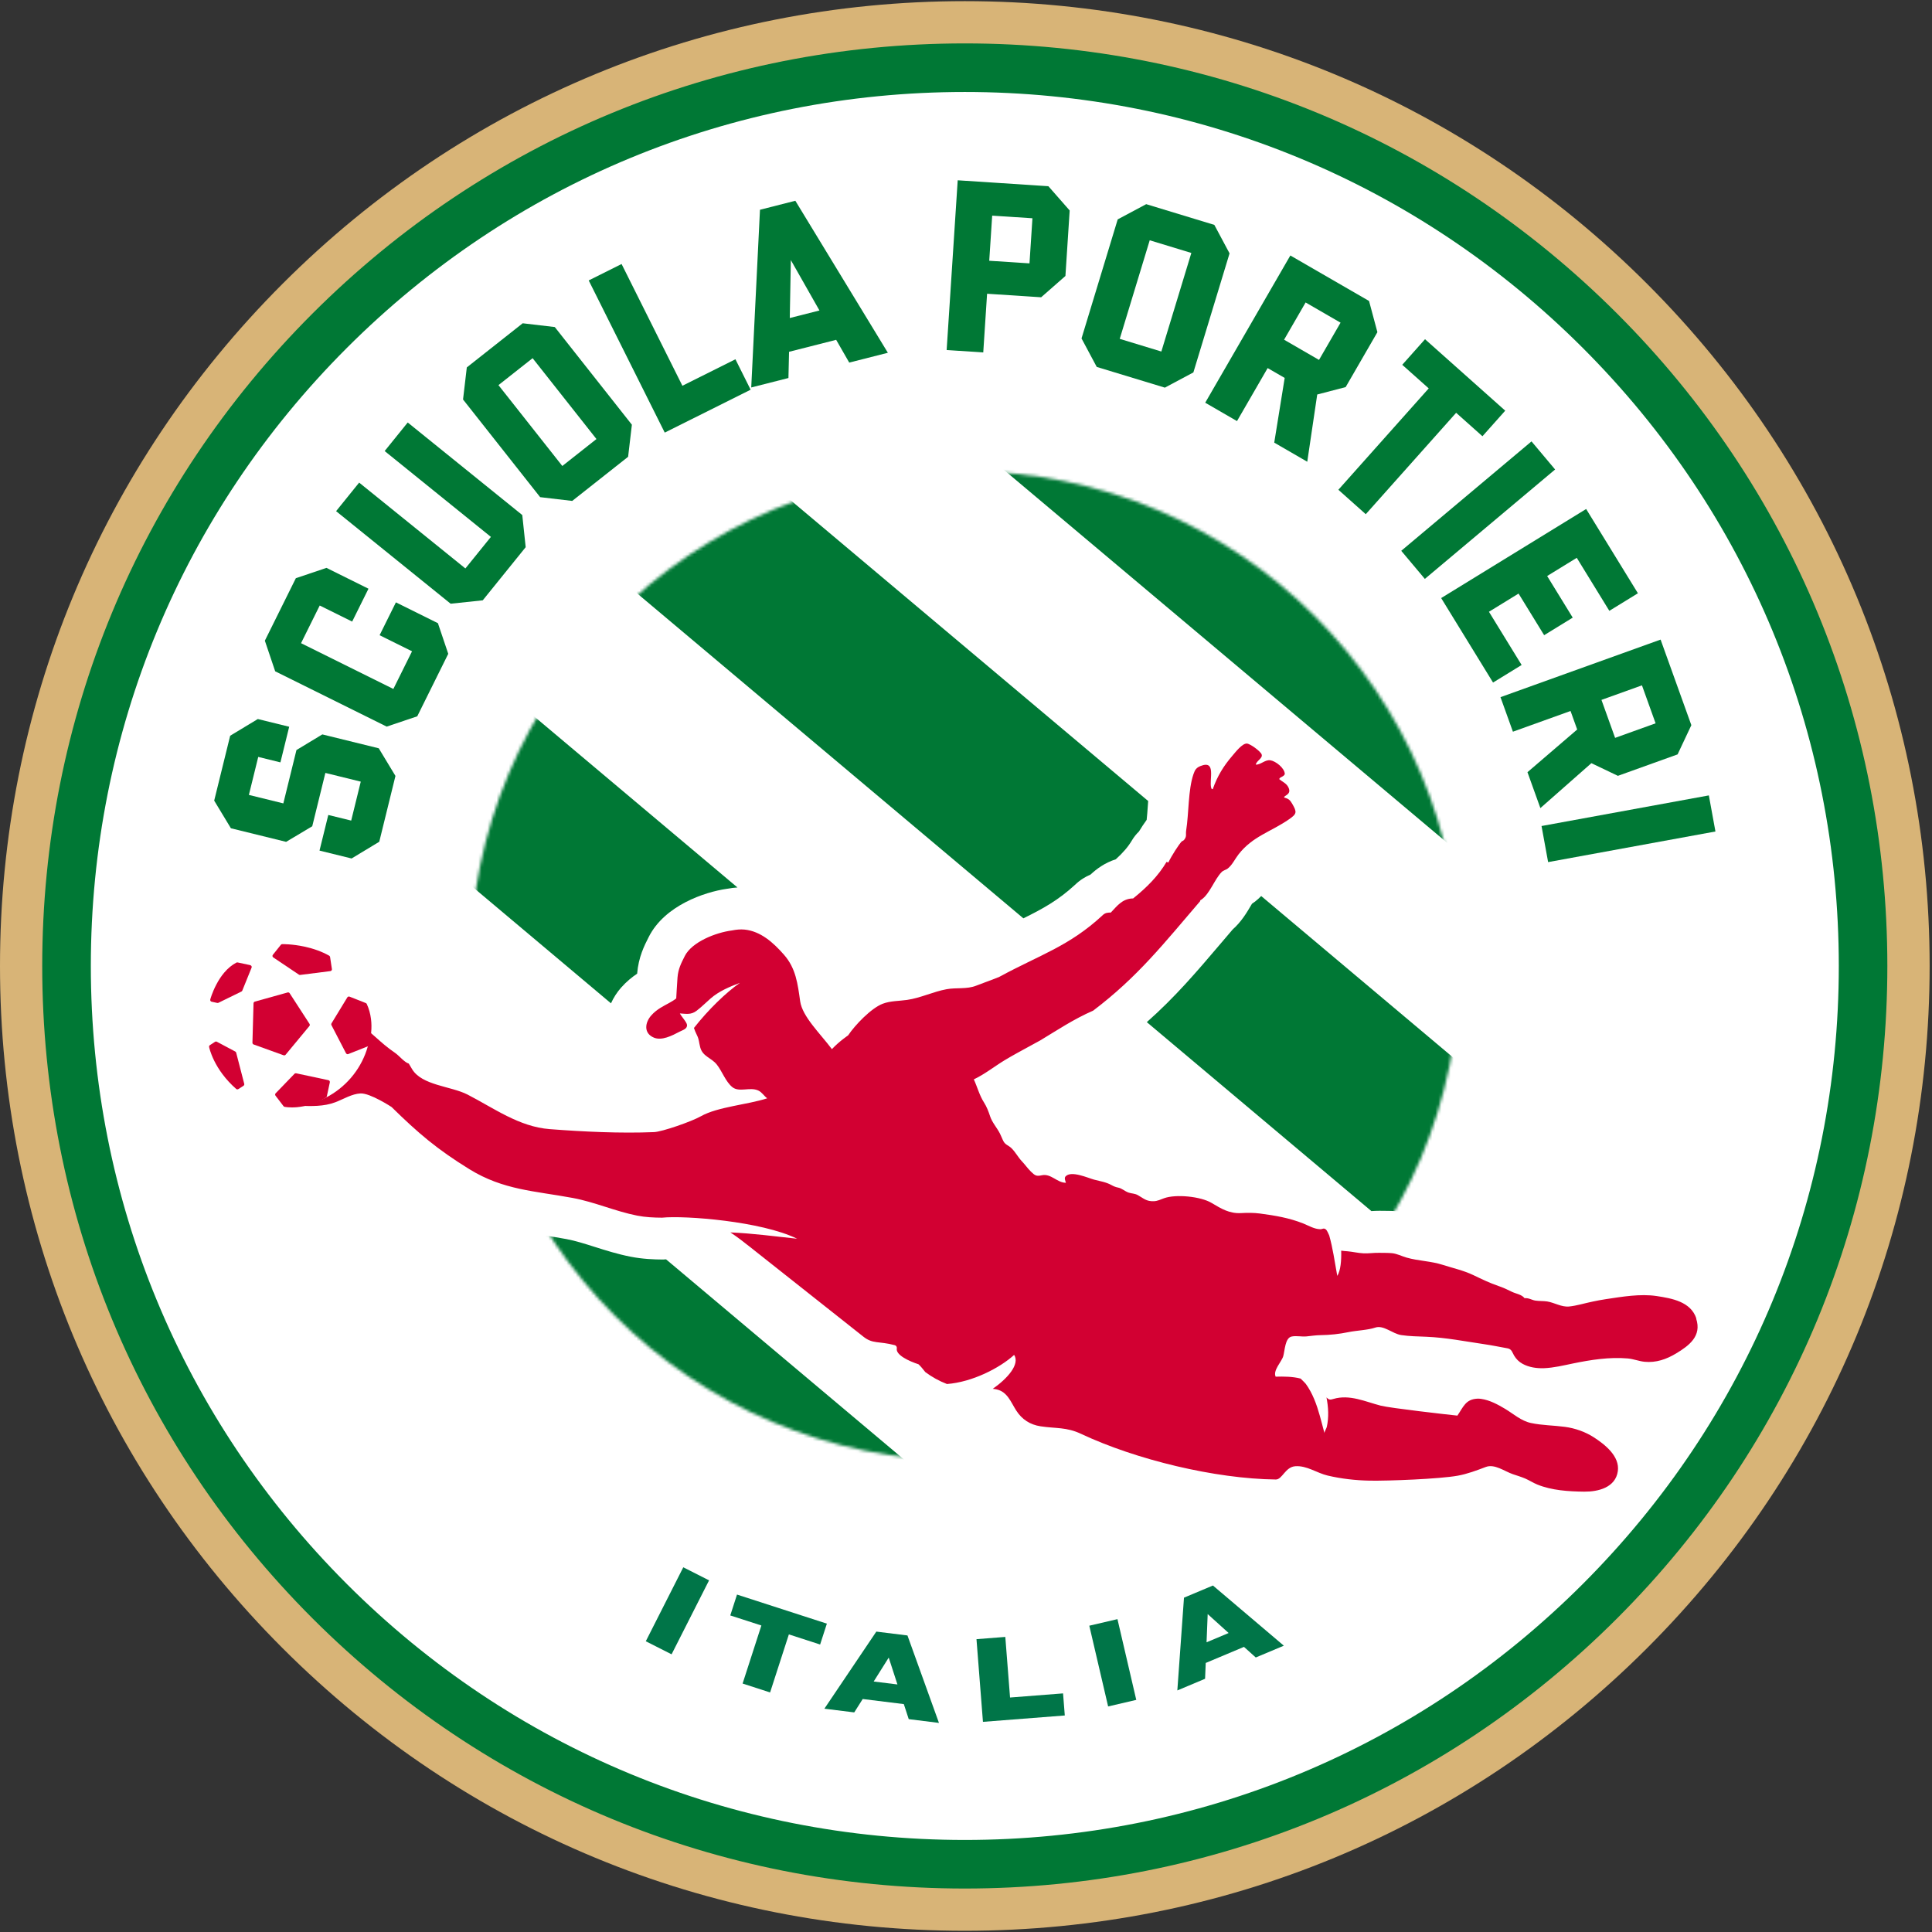 <svg xmlns="http://www.w3.org/2000/svg" fill="none" viewBox="0 0 636 636" height="636" width="636">
<rect x="0" y="0" width="636" height="636" fill="#333333" stroke="none"/>
<g clip-path="url(#clip0_182_3832)">
<path fill="#D8B477" d="M317.61 635.6C232.77 635.6 153.01 602.56 93.03 542.57C33.04 482.58 0 402.82 0 317.99C0 233.16 33.04 153.39 93.03 93.41C153.02 33.42 232.78 0.38 317.61 0.38C402.44 0.38 482.21 33.42 542.19 93.41C602.18 153.4 635.22 233.16 635.22 317.99C635.22 402.82 602.18 482.59 542.19 542.57C482.2 602.56 402.44 635.6 317.61 635.6Z"></path>
<path fill="white" d="M317.61 613.7C480.926 613.7 613.32 481.306 613.32 317.99C613.32 154.674 480.926 22.28 317.61 22.28C154.294 22.28 21.9 154.674 21.9 317.99C21.9 481.306 154.294 613.7 317.61 613.7Z"></path>
<path fill="#007835" d="M317.61 621.69C236.49 621.69 160.22 590.1 102.86 532.74C45.5 475.38 13.9 399.11 13.9 317.99C13.9 236.87 45.49 160.6 102.85 103.24C160.21 45.88 236.48 14.29 317.6 14.29C398.72 14.29 474.99 45.88 532.35 103.24C589.71 160.6 621.3 236.87 621.3 317.99C621.3 399.11 589.71 475.38 532.35 532.74C474.99 590.1 398.72 621.69 317.6 621.69H317.61ZM317.61 30.28C240.76 30.28 168.51 60.21 114.17 114.55C59.83 168.89 29.9 241.14 29.9 317.99C29.9 394.84 59.83 467.09 114.17 521.43C168.51 575.77 240.76 605.7 317.61 605.7C394.46 605.7 466.71 575.77 521.05 521.43C575.39 467.09 605.32 394.84 605.32 317.99C605.32 241.14 575.39 168.89 521.05 114.55C466.71 60.21 394.46 30.28 317.61 30.28Z"></path>
<mask height="326" width="327" y="155" x="154" maskUnits="userSpaceOnUse" style="mask-type:luminance" id="mask0_182_3832">
<path fill="white" d="M317.61 480.88C407.572 480.88 480.5 407.952 480.5 317.99C480.5 228.028 407.572 155.1 317.61 155.1C227.648 155.1 154.72 228.028 154.72 317.99C154.72 407.952 227.648 480.88 317.61 480.88Z"></path>
</mask>
<g mask="url(#mask0_182_3832)">
<path fill="#007835" d="M413.01 296.89C412.71 297.12 412.42 297.32 412.14 297.51C412.03 297.69 411.93 297.87 411.84 298.02C410.46 300.37 408.68 303.41 405.78 305.98C404.4 307.59 403.07 309.16 401.76 310.7C393.87 319.98 386.8 328.28 377.52 336.48L451.45 398.68C452.2 398.63 453.09 398.58 454.1 398.58C454.38 398.58 454.65 398.58 454.93 398.59C455.28 398.6 455.64 398.6 456 398.6C457.13 398.6 458.54 398.61 460.11 398.77C462.94 399.05 465.18 399.89 466.66 400.44C466.91 400.53 467.26 400.66 467.35 400.69C468.3 400.96 469.71 401.18 471.2 401.4C473.58 401.76 476.54 402.2 479.63 403.2C480.43 403.46 481.32 403.72 482.26 403.99C485.03 404.79 488.16 405.7 491.41 407.25L492.24 407.65C494.45 408.71 496.36 409.62 498.22 410.25C500.46 411.01 502.39 411.9 503.87 412.64C503.91 412.65 503.95 412.67 504 412.68C504.84 412.96 506.2 413.42 507.73 414.24C508.01 414.32 508.27 414.4 508.5 414.48C509.37 414.51 510.54 414.56 511.89 414.77C513.98 415.09 515.68 415.66 516.95 416.1C517.11 416.06 517.28 416.02 517.45 415.98C518.75 415.66 520.17 415.31 521.7 414.99L536.68 397.19L415.18 294.97C414.54 295.62 413.84 296.27 413.03 296.89H413.01ZM255.83 18.71L219.78 61.56L566.93 353.61L602.98 310.76L255.83 18.71ZM353.86 291.3C355.55 289.67 357.32 288.6 358.99 287.9C360.89 286.12 363.62 284.05 367.31 282.87C369.73 280.68 371.38 278.74 372.62 276.65C373.27 275.56 374.05 274.58 374.93 273.73C375.73 272.41 376.61 271.07 377.47 269.9C377.62 268.6 377.73 267.06 377.84 265.46C377.88 264.88 377.92 264.29 377.97 263.69L189.51 105.15L153.46 148L336.89 302.31C343.3 299.15 348.34 296.38 353.86 291.3ZM429.88 497.71C427.68 499.34 424.6 500.83 420.52 500.83C420.46 500.83 420.38 500.83 420.31 500.83C414.6 500.76 408.42 500.24 402.06 499.35L430.56 523.32L449.23 501.13C444.08 500.92 439.09 500.28 434.38 499.17C432.68 498.77 431.18 498.23 429.88 497.72V497.71ZM204.51 325.07C206.25 323.1 208.08 321.64 209.74 320.53C210.2 315.05 212.08 311.35 213.59 308.38C218.83 298.07 231.9 293.66 239.21 292.6C240.42 292.37 241.61 292.22 242.77 292.15L119.46 188.41L83.41 231.26L201.13 330.29C201.97 328.43 203.1 326.66 204.51 325.06V325.07ZM218.42 414.63C218.42 414.63 218.36 414.63 218.33 414.63C215.26 414.61 211.58 414.48 207.61 413.7C203.31 412.86 199.45 411.63 195.72 410.45C192.44 409.41 189.35 408.43 186.48 407.9C184.06 407.45 181.63 407.07 179.28 406.7C169.29 405.14 158.96 403.52 147.81 396.64C136.34 389.56 129.3 383.58 120.8 375.3C120.22 374.96 119.62 374.62 119.06 374.32L119.01 374.34C118.09 374.76 117.04 375.24 115.85 375.69C110.78 377.63 105.85 377.85 102.59 377.85C102.5 377.85 102.41 377.85 102.32 377.85C101.36 378.02 100.41 378.14 99.48 378.23C98.51 378.32 97.54 378.36 96.59 378.36C95.28 378.36 94.16 378.28 93.28 378.18C91.63 378.11 90.01 377.93 88.42 377.67L361.55 607.44L397.6 564.59L219.27 414.57C218.99 414.59 218.71 414.61 218.43 414.61L218.42 414.63ZM14.38 315.42L56.36 350.73C55.08 346.99 54.33 343.01 54.2 338.87C53.98 331.38 55.83 323.99 59.55 317.48C60.79 315.16 62.21 313.05 63.77 311.2C64.91 309.86 66.16 308.63 67.52 307.53C71.7 303.71 76.58 300.83 81.85 298.99L50.42 272.55L14.37 315.4L14.38 315.42Z"></path>
</g>
<path fill="#007835" d="M115.75 282.61L105.18 280.01L108.07 268.28L115.61 270.13L118.76 257.31L107.11 254.44L102.79 272L94.19 277.13L76.01 272.66L70.51 263.56L75.77 242.2L84.87 236.7L95.2 239.24L92.31 250.97L85.01 249.17L81.93 261.68L93.27 264.47L97.59 246.91L106.11 241.76L124.68 246.33L130.18 255.43L124.85 277.1L115.75 282.6V282.61Z"></path>
<path fill="#007835" d="M127.29 239.19L90.59 220.99L87.19 210.91L97.39 190.34L107.47 186.94L121.3 193.8L115.93 204.62L105.25 199.33L99.1 211.73L129.49 226.8L135.64 214.4L124.96 209.11L130.33 198.29L144.16 205.15L147.56 215.23L137.36 235.8L127.28 239.2L127.29 239.19Z"></path>
<path fill="#007835" d="M148.35 198.74L110.64 168.27L118.23 158.87L153.2 187.13L161.6 176.74L126.63 148.48L134.22 139.08L171.93 169.55L173.05 180.13L158.92 197.62L148.34 198.74H148.35Z"></path>
<path fill="#007835" d="M177.81 163.66L152.43 131.51L153.67 120.95L172.07 106.42L182.63 107.66L208.01 139.81L206.77 150.37L188.37 164.9L177.81 163.66ZM196.35 144.53L175.33 117.91L164.09 126.78L185.11 153.4L196.35 144.53Z"></path>
<path fill="#007835" d="M193.81 92.31L204.62 86.91L224.64 126.99L242.1 118.27L247.1 128.29L218.83 142.41L193.8 92.32L193.81 92.31Z"></path>
<path fill="#007835" d="M250.19 69.05L261.82 66.09L292.28 116.13L279.56 119.36L275.26 111.87L259.75 115.81L259.55 124.44L247.3 127.55L250.18 69.04L250.19 69.05ZM269.76 102.21L260.34 85.62L259.99 104.69L269.76 102.21Z"></path>
<path fill="#007835" d="M315.26 59.35L345.12 61.3L352.13 69.29L350.73 90.85L342.74 97.86L324.94 96.7L323.68 116.02L311.63 115.23L315.27 59.35H315.26ZM338.9 86.7L339.87 71.85L326.62 70.99L325.65 85.84L338.9 86.7Z"></path>
<path fill="#007835" d="M356.03 111.41L367.94 72.22L377.32 67.21L399.75 74.03L404.76 83.41L392.85 122.6L383.47 127.61L361.04 120.79L356.03 111.41ZM382.31 115.72L392.18 83.27L378.48 79.1L368.61 111.55L382.31 115.72Z"></path>
<path fill="#007835" d="M424.78 84.11L450.68 99.08L453.43 109.35L442.98 127.43L433.62 129.87L430.34 152L419.47 145.71L422.91 124.41L417.3 121.17L407.21 138.62L396.75 132.57L424.78 84.09V84.11ZM434.21 118.48L441.3 106.22L429.8 99.57L422.71 111.83L434.21 118.48Z"></path>
<path fill="#007835" d="M470.33 127.86L461.61 120.09L469.11 111.67L495.51 135.19L488.01 143.61L479.35 135.89L449.6 169.27L440.58 161.23L470.33 127.85V127.86Z"></path>
<path fill="#007835" d="M504.16 145.3L511.93 154.55L469.05 190.57L461.28 181.32L504.16 145.3Z"></path>
<path fill="#007835" d="M522.15 167.56L539.19 195.3L529.78 201.08L519.06 183.63L509.31 189.62L517.73 203.32L508.32 209.1L499.9 195.4L490.15 201.39L500.91 218.91L491.5 224.69L474.42 196.88L522.13 167.57L522.15 167.56Z"></path>
<path fill="#007835" d="M546.66 210.56L556.78 238.72L552.25 248.34L532.6 255.4L523.87 251.23L507.08 266.02L502.83 254.2L519.2 240.15L517.01 234.05L498.04 240.87L493.95 229.5L546.65 210.55L546.66 210.56ZM531.68 242.9L545.01 238.11L540.52 225.61L527.19 230.4L531.68 242.9Z"></path>
<path fill="#007835" d="M562.54 261.84L564.71 273.72L509.63 283.8L507.46 271.92L562.54 261.84Z"></path>
<path fill="#007548" d="M212.59 540.29L224.93 515.94L233.42 520.24L221.08 544.59L212.59 540.29Z"></path>
<path fill="#007548" d="M269.97 541.36L259.69 538.03L253.51 557.14L244.46 554.21L250.64 535.1L240.4 531.79L242.62 524.92L272.2 534.49L269.98 541.36H269.97Z"></path>
<path fill="#007548" d="M297.54 560.98L284 559.3L281.21 563.71L271.38 562.49L288.48 537.11L298.73 538.38L309.1 567.17L299.15 565.93L297.53 560.97L297.54 560.98ZM295.43 554.51L292.56 545.67L287.61 553.54L295.43 554.51Z"></path>
<path fill="#007548" d="M349.95 557.45L350.52 564.72L323.58 566.82L321.45 539.6L330.94 538.86L332.5 558.81L349.96 557.45H349.95Z"></path>
<path fill="#007548" d="M364.79 561.76L358.59 535.17L367.86 533.01L374.05 559.59L364.78 561.75L364.79 561.76Z"></path>
<path fill="#007548" d="M409.51 542.14L396.92 547.43L396.7 552.64L387.57 556.48L389.76 525.94L399.29 521.94L422.63 541.75L413.39 545.63L409.51 542.14ZM404.46 537.58L397.56 531.34L397.19 540.63L404.45 537.58H404.46Z"></path>
<path fill="#D20032" d="M558.42 434.03C556.6 428.49 550.36 427.41 545.35 426.65C540 425.84 533.96 426.87 528.59 427.68C525.76 428.11 523.05 428.72 520.31 429.4C519.17 429.68 517.74 429.97 516.56 430.09C514.02 430.34 511.74 428.81 509.31 428.43C508.07 428.24 506.69 428.34 505.41 428.14C504.22 427.95 503.25 427.21 501.87 427.35C500.92 426.09 498.96 425.89 497.57 425.19C496.19 424.49 494.79 423.85 493.31 423.35C490.38 422.36 487.75 421.06 484.98 419.74C481.8 418.22 478.25 417.44 474.91 416.37C471.07 415.13 466.9 415.1 463.04 413.99C461.44 413.53 459.88 412.7 458.25 412.54C456.87 412.4 455.41 412.46 454.04 412.42C452.26 412.37 450.57 412.68 448.78 412.58C447.03 412.49 445.36 412.07 443.58 411.91C442.91 411.85 442.19 411.82 441.51 411.71C441.6 415 441.33 418.21 440.22 420.02C439.33 415.11 438.73 410.76 437.57 406.7C437.29 406.09 436.85 404.98 436.4 404.67C435.64 404.15 435.41 404.67 434.61 404.65C432.59 404.59 430.86 403.5 429.05 402.77C424.37 400.91 419.73 400.14 414.75 399.48C412.69 399.21 410.61 399.23 408.53 399.34C404.74 399.54 402.09 397.94 398.85 396C395.25 393.84 387.06 393.05 383.2 394.45C382.07 394.86 381.06 395.38 379.84 395.43C377.32 395.52 376.48 394.49 374.53 393.41C373.57 392.88 372.56 392.92 371.58 392.61C370.3 392.2 369.38 391.18 368.01 390.93C367.28 390.8 366.6 390.51 365.95 390.15C364.06 389.1 362.18 388.86 360.14 388.32C358.21 387.81 352.59 385.22 350.76 387.28C350.29 387.8 350.69 388.72 350.9 389.36C347.99 389.39 346.02 386.24 342.97 386.89C341.16 387.28 340.74 387.01 339.38 385.69C338.3 384.64 337.44 383.38 336.4 382.29C335.1 380.91 334.28 379.24 332.92 377.93C332.06 377.1 330.98 376.85 330.38 375.78C329.95 375 329.6 374 329.18 373.17C328.17 371.19 326.61 369.53 325.93 367.46C325.44 365.96 324.81 364.3 323.93 362.93C322.42 360.59 321.71 357.76 320.57 355.32C324.06 353.69 327.43 351.01 330.75 349C333.42 347.39 336.25 345.88 339.02 344.36C339.59 344.05 340.15 343.74 340.72 343.43C341.29 343.12 341.86 342.81 342.43 342.5C347.92 339.2 353.43 335.49 359.87 332.69C374.57 321.56 383.22 310.48 395.14 296.59C395.11 296.53 395.08 296.47 395.05 296.41C395.16 296.35 395.29 296.28 395.43 296.19C398.19 294.37 399.81 289.46 402.14 287.09C402.73 286.48 403.55 286.38 404.15 285.92C405.61 284.81 406.6 282.68 407.71 281.26C412.41 275.24 418.36 273.86 424.37 269.68C426.9 267.92 427.02 267.39 425.37 264.57C424.63 263.3 424.19 262.95 422.75 262.54C422.45 261.88 425.26 261.68 424.19 259.31C423.53 257.85 422.28 257.46 421.16 256.53C421 255.85 422.71 255.72 422.95 254.79C422.87 252.8 419.9 250.52 418.17 250.28C416.41 250.04 415.08 251.76 413.4 251.71C413.59 250.43 415.79 249.62 415.32 248.33C414.94 247.3 411.51 244.78 410.42 244.77C408.89 244.75 406.69 247.62 405.67 248.81C402.75 252.21 400.74 255.5 399.23 259.79C398.86 259.79 398.8 259.63 398.71 259.31C397.98 256.7 400.5 250.05 395.2 252.17C393.81 252.73 393.38 253.4 392.89 254.82C391.1 260 391.38 267.76 390.47 273.43C390.28 274.61 390.76 275.35 389.78 276.5C389.51 276.82 389.14 276.85 388.97 277.04C388 278.11 385.75 281.57 384.6 283.94C384.41 283.87 384.23 283.79 384.03 283.72C381.29 288.34 377.62 292.05 373.02 295.76C369.33 295.78 367.5 298.55 365.67 300.41C364.75 300.41 363.83 300.41 362.91 301.35C351.89 311.55 342.28 314.33 328.97 321.57C328.47 321.78 327.96 321.98 327.46 322.18C325.44 322.97 323.39 323.68 321.32 324.49C318.24 325.7 314.84 325.05 311.62 325.64C307.18 326.45 303.06 328.53 298.57 329.17C295.89 329.55 293.1 329.46 290.57 330.43C286.76 331.89 281.46 337.45 279.18 340.85C279.18 340.85 276.32 342.75 273.86 345.37C270.02 340.25 264.12 334.65 263.41 329.62C262.6 323.89 262.02 318.78 258.08 314.29C254.51 310.22 250.37 306.55 245.1 306.01C243.78 305.88 242.4 306.01 241.01 306.29C235.51 306.99 227.76 310.13 225.44 314.69C224.17 317.2 223.25 319.02 223.03 321.81C222.88 323.68 222.61 328.67 222.61 328.67C222.61 328.67 222.1 329.16 220.28 330.17C218.46 331.18 216.23 332.19 214.38 334.28C212.32 336.61 211.79 340.15 215.28 341.59C217.83 342.64 221.12 341 223.74 339.61C224.79 339.06 226.21 338.74 226.17 337.45C226.14 336.53 224.26 334.57 223.81 333.61C225.93 333.74 227.49 334.13 229.32 332.73C230.91 331.52 232.4 330.02 233.94 328.68C236.72 326.27 240.11 324.86 243.57 323.55C239.01 326.73 233.19 332.34 228.44 338.4C228.71 339.16 228.97 339.87 229.4 340.71C230.17 342.22 230.06 343.09 230.51 344.78C231.31 347.81 234.13 348.17 235.94 350.41C237.72 352.62 238.86 356.09 241.09 357.88C243.35 359.69 246.84 357.74 249.58 358.97C250.86 359.54 251.51 360.83 252.57 361.55C246.04 363.68 236.3 364.32 230.71 367.47C227.53 369.26 217.95 372.57 215.32 372.68C204.27 373.14 191.99 372.55 180.95 371.7C170.86 370.92 162.61 364.8 153.9 360.32C148.46 357.53 138.86 357.34 135.64 351.93L134.57 350.13C133.14 349.72 131.42 347.55 130.11 346.64C128.9 345.8 127.77 344.96 126.62 344.01C124.61 342.35 122.6 340.39 120.59 338.83C118.51 337.21 116.3 335.81 114.66 333.62C112.73 331.03 111.07 328.04 108.4 326.19C104.92 323.77 103.48 326.37 103.19 329.99C103.01 332.35 104.82 338.57 100.43 336.85C99.13 336.34 98.12 334.73 96.9 333.96C95.29 332.94 93.7 332.54 91.83 332.53C89.89 332.52 89.19 332.65 88.68 334.41C88.35 335.53 89.26 337.82 88.76 338.51C87.67 340.04 83.91 338.51 82.48 339.97C80.69 341.79 82.49 343.49 82.78 345.21C83.22 347.83 80.69 347.49 79.83 349.32C78.95 351.16 81.37 353.82 82.38 355.1C78.08 357.46 83.32 360.91 85.71 361.93C89.76 363.66 94.03 363.82 98.36 364C102.41 364.17 106.64 364.29 110.42 362.84C113.1 361.81 115.84 360.09 118.68 359.95C121.86 359.8 128.9 364.42 128.9 364.42C137.76 373.12 143.94 378.36 154.57 384.92C165.68 391.77 176.04 392.04 188.5 394.35C195.75 395.69 202.55 398.76 209.78 400.18C212.49 400.71 215.21 400.83 217.92 400.85C225.52 400.08 250.7 402.03 262.4 407.78C255.17 407 247.73 406.01 240.44 405.7C242.67 407.17 244.81 408.83 246.89 410.48C254.67 416.63 262.44 422.79 270.22 428.94C274.89 432.64 279.56 436.33 284.23 440.03C287.34 442.49 289.21 441.42 294.55 442.82C295.02 442.94 295.31 443.41 295.22 443.89C294.82 446.07 299.32 448.12 302.37 449.11C303.16 449.82 303.89 450.8 304.6 451.67C306.78 453.31 309.19 454.63 311.73 455.61C320.07 454.98 329.13 450.33 333.85 446.02C335.81 449.1 331.69 453.78 326.81 457.19C327.22 457.23 327.62 457.28 328.02 457.37C331.61 458.14 332.71 461.47 334.52 464.31C336.42 467.28 339.09 469 342.56 469.53C347.64 470.3 351.04 469.74 355.87 472.01C373.96 480.52 399.96 486.81 419.99 487.04C422.13 487.06 423.07 482.9 426.43 482.67C430.2 482.41 433.49 484.9 437.04 485.74C441.58 486.81 446.25 487.33 450.91 487.42C456.96 487.53 473.92 486.87 479.87 485.79C483.05 485.21 486.08 484.07 489.1 482.92C492.01 481.81 495.28 484.35 497.99 485.28C499.35 485.75 500.76 486.15 502.08 486.72C503.43 487.3 504.68 488.13 506.05 488.69C510.83 490.64 516.37 490.98 521.48 491.04C526.09 491.09 531.83 489.7 532.58 484.28C533.25 479.38 528.34 475.53 524.7 473.17C521.86 471.33 518.49 470.16 515.16 469.71C511.44 469.21 507.65 469.23 503.97 468.44C500.73 467.74 498.27 465.47 495.5 463.8C493.1 462.36 490.38 460.89 487.57 460.5C487.15 460.44 486.73 460.41 486.31 460.43C482.44 460.64 481.73 463.16 479.76 466.01C476.56 465.68 457.66 463.54 454.52 462.73C449.41 461.41 444.31 458.94 438.95 460.52C438.51 460.65 438.04 460.81 437.6 460.68C437.25 460.58 436.97 460.32 436.71 460.06C436.7 460.05 436.68 460.03 436.67 460.02C437.29 463.21 437.49 466.51 436.77 469.74C436.67 470.19 435.91 471.44 436.01 471.8C434.98 468.03 434.13 464.17 432.61 460.55C431.88 458.81 430.99 457.12 429.86 455.56C429.68 455.31 428.94 454.59 428.15 453.82C425.49 453.13 422.67 453.12 419.93 453.19C418.98 451.13 421.9 448.29 422.43 446.46C422.97 444.57 423.02 440.45 425.18 439.98C426.73 439.64 428.55 440.1 430.13 439.93C431.66 439.77 433.16 439.54 434.73 439.52C437.84 439.48 440.87 439.15 443.88 438.53C446.65 437.96 450.34 437.86 452.7 437.04C455.46 436.09 458.37 439.06 461.28 439.5C464.04 439.91 466.72 439.93 469.57 440.05C476.09 440.33 482.13 441.55 488.56 442.49C491.1 442.86 493.77 443.41 496.27 443.86C497.67 444.12 497.83 445.23 498.42 446.23C499.13 447.4 500 448.29 501.22 448.96C503.36 450.13 505.87 450.49 508.31 450.4C511.49 450.27 514.68 449.49 517.79 448.85C523.68 447.64 529.81 446.67 535.83 447.19C537.75 447.36 539.55 448.11 541.39 448.29C545.18 448.66 548.6 447.45 551.77 445.54C556.05 442.96 560.26 439.82 558.37 434.09L558.42 434.03Z"></path>
<path fill="white" d="M122.05 336.47C121.61 321.6 109.04 309.99 93.99 310.54C78.94 311.09 67.09 323.59 67.54 338.46C67.98 353.33 80.55 364.94 95.6 364.39C110.65 363.84 122.5 351.34 122.05 336.47Z"></path>
<path fill="#D20032" d="M109.26 319.02L108.66 315.03C108.63 314.85 108.52 314.69 108.36 314.6C106 313.27 103.25 312.27 100.18 311.61C96.15 310.75 93.04 310.8 92.91 310.8C92.73 310.8 92.57 310.89 92.46 311.02L89.82 314.32C89.72 314.45 89.67 314.62 89.7 314.78C89.73 314.95 89.82 315.09 89.96 315.18L98.41 320.85C98.47 320.89 98.54 320.92 98.62 320.94C98.69 320.95 98.75 320.96 98.82 320.94L108.75 319.68C108.91 319.66 109.05 319.58 109.15 319.45C109.25 319.32 109.29 319.16 109.26 319V319.02Z"></path>
<path fill="#D20032" d="M122.13 335.45C121.91 333.69 121.44 332.03 120.74 330.5C120.68 330.36 120.56 330.25 120.42 330.2L115.07 328.09C114.8 327.98 114.49 328.09 114.34 328.33L109.13 336.88C109.02 337.06 109.01 337.28 109.11 337.47L113.9 346.71C113.98 346.87 114.14 346.98 114.31 347.02C114.42 347.04 114.54 347.04 114.65 346.99L120.99 344.48C121.15 344.42 121.27 344.29 121.33 344.13C121.36 344.06 121.96 342.35 122.19 339.81C122.33 338.32 122.31 336.86 122.13 335.46V335.45Z"></path>
<path fill="#D20032" d="M108.12 355.59L97.49 353.32C97.29 353.28 97.08 353.34 96.94 353.49L90.74 359.9C90.53 360.11 90.52 360.44 90.69 360.68L93.33 364.14C93.42 364.25 93.54 364.33 93.68 364.36C93.74 364.37 95.3 364.7 97.76 364.48C99.19 364.35 100.65 364.07 102.08 363.63C103.87 363.09 105.63 362.31 107.31 361.31C107.45 361.23 107.55 361.08 107.59 360.92L108.58 356.3C108.65 355.98 108.44 355.66 108.12 355.59Z"></path>
<path fill="#D20032" d="M77.75 346.54C77.71 346.38 77.6 346.24 77.45 346.16L71.38 342.93C71.19 342.83 70.96 342.84 70.78 342.96L69.1 344.05C68.9 344.18 68.79 344.43 68.84 344.67C68.85 344.75 69.22 346.54 70.5 349.15C71.25 350.67 72.16 352.16 73.21 353.57C74.52 355.33 76.05 356.98 77.75 358.47C77.83 358.54 77.92 358.58 78.02 358.6C78.17 358.63 78.33 358.6 78.47 358.52L80.15 357.43C80.37 357.29 80.47 357.03 80.4 356.78L77.75 346.55V346.54Z"></path>
<path fill="#D20032" d="M82.39 317.72L78.23 316.83C78.1 316.8 77.95 316.82 77.83 316.88C76.4 317.62 75.05 318.72 73.83 320.16C72.86 321.3 71.97 322.64 71.18 324.17C69.83 326.75 69.24 328.92 69.22 329.02C69.18 329.18 69.2 329.35 69.29 329.49C69.38 329.63 69.51 329.73 69.67 329.76L71.52 330.16C71.65 330.19 71.79 330.17 71.91 330.11L79.47 326.41C79.6 326.35 79.71 326.23 79.76 326.1L82.82 318.54C82.89 318.38 82.88 318.19 82.79 318.04C82.71 317.88 82.56 317.77 82.39 317.74V317.72Z"></path>
<path fill="#D20032" d="M93.45 347.4C93.67 347.45 93.89 347.37 94.03 347.2L101.85 337.76C102.02 337.56 102.03 337.27 101.89 337.05L95.35 326.96C95.21 326.74 94.94 326.64 94.69 326.71L83.9 329.72C83.65 329.79 83.47 330.02 83.46 330.28L83.1 343.25C83.1 343.51 83.25 343.74 83.49 343.83L93.36 347.39C93.36 347.39 93.41 347.41 93.44 347.41L93.45 347.4Z"></path>
</g>
<defs>
<clipPath id="clip0_182_3832">
<rect fill="white" height="636" width="636"></rect>
</clipPath>
</defs>
</svg>
